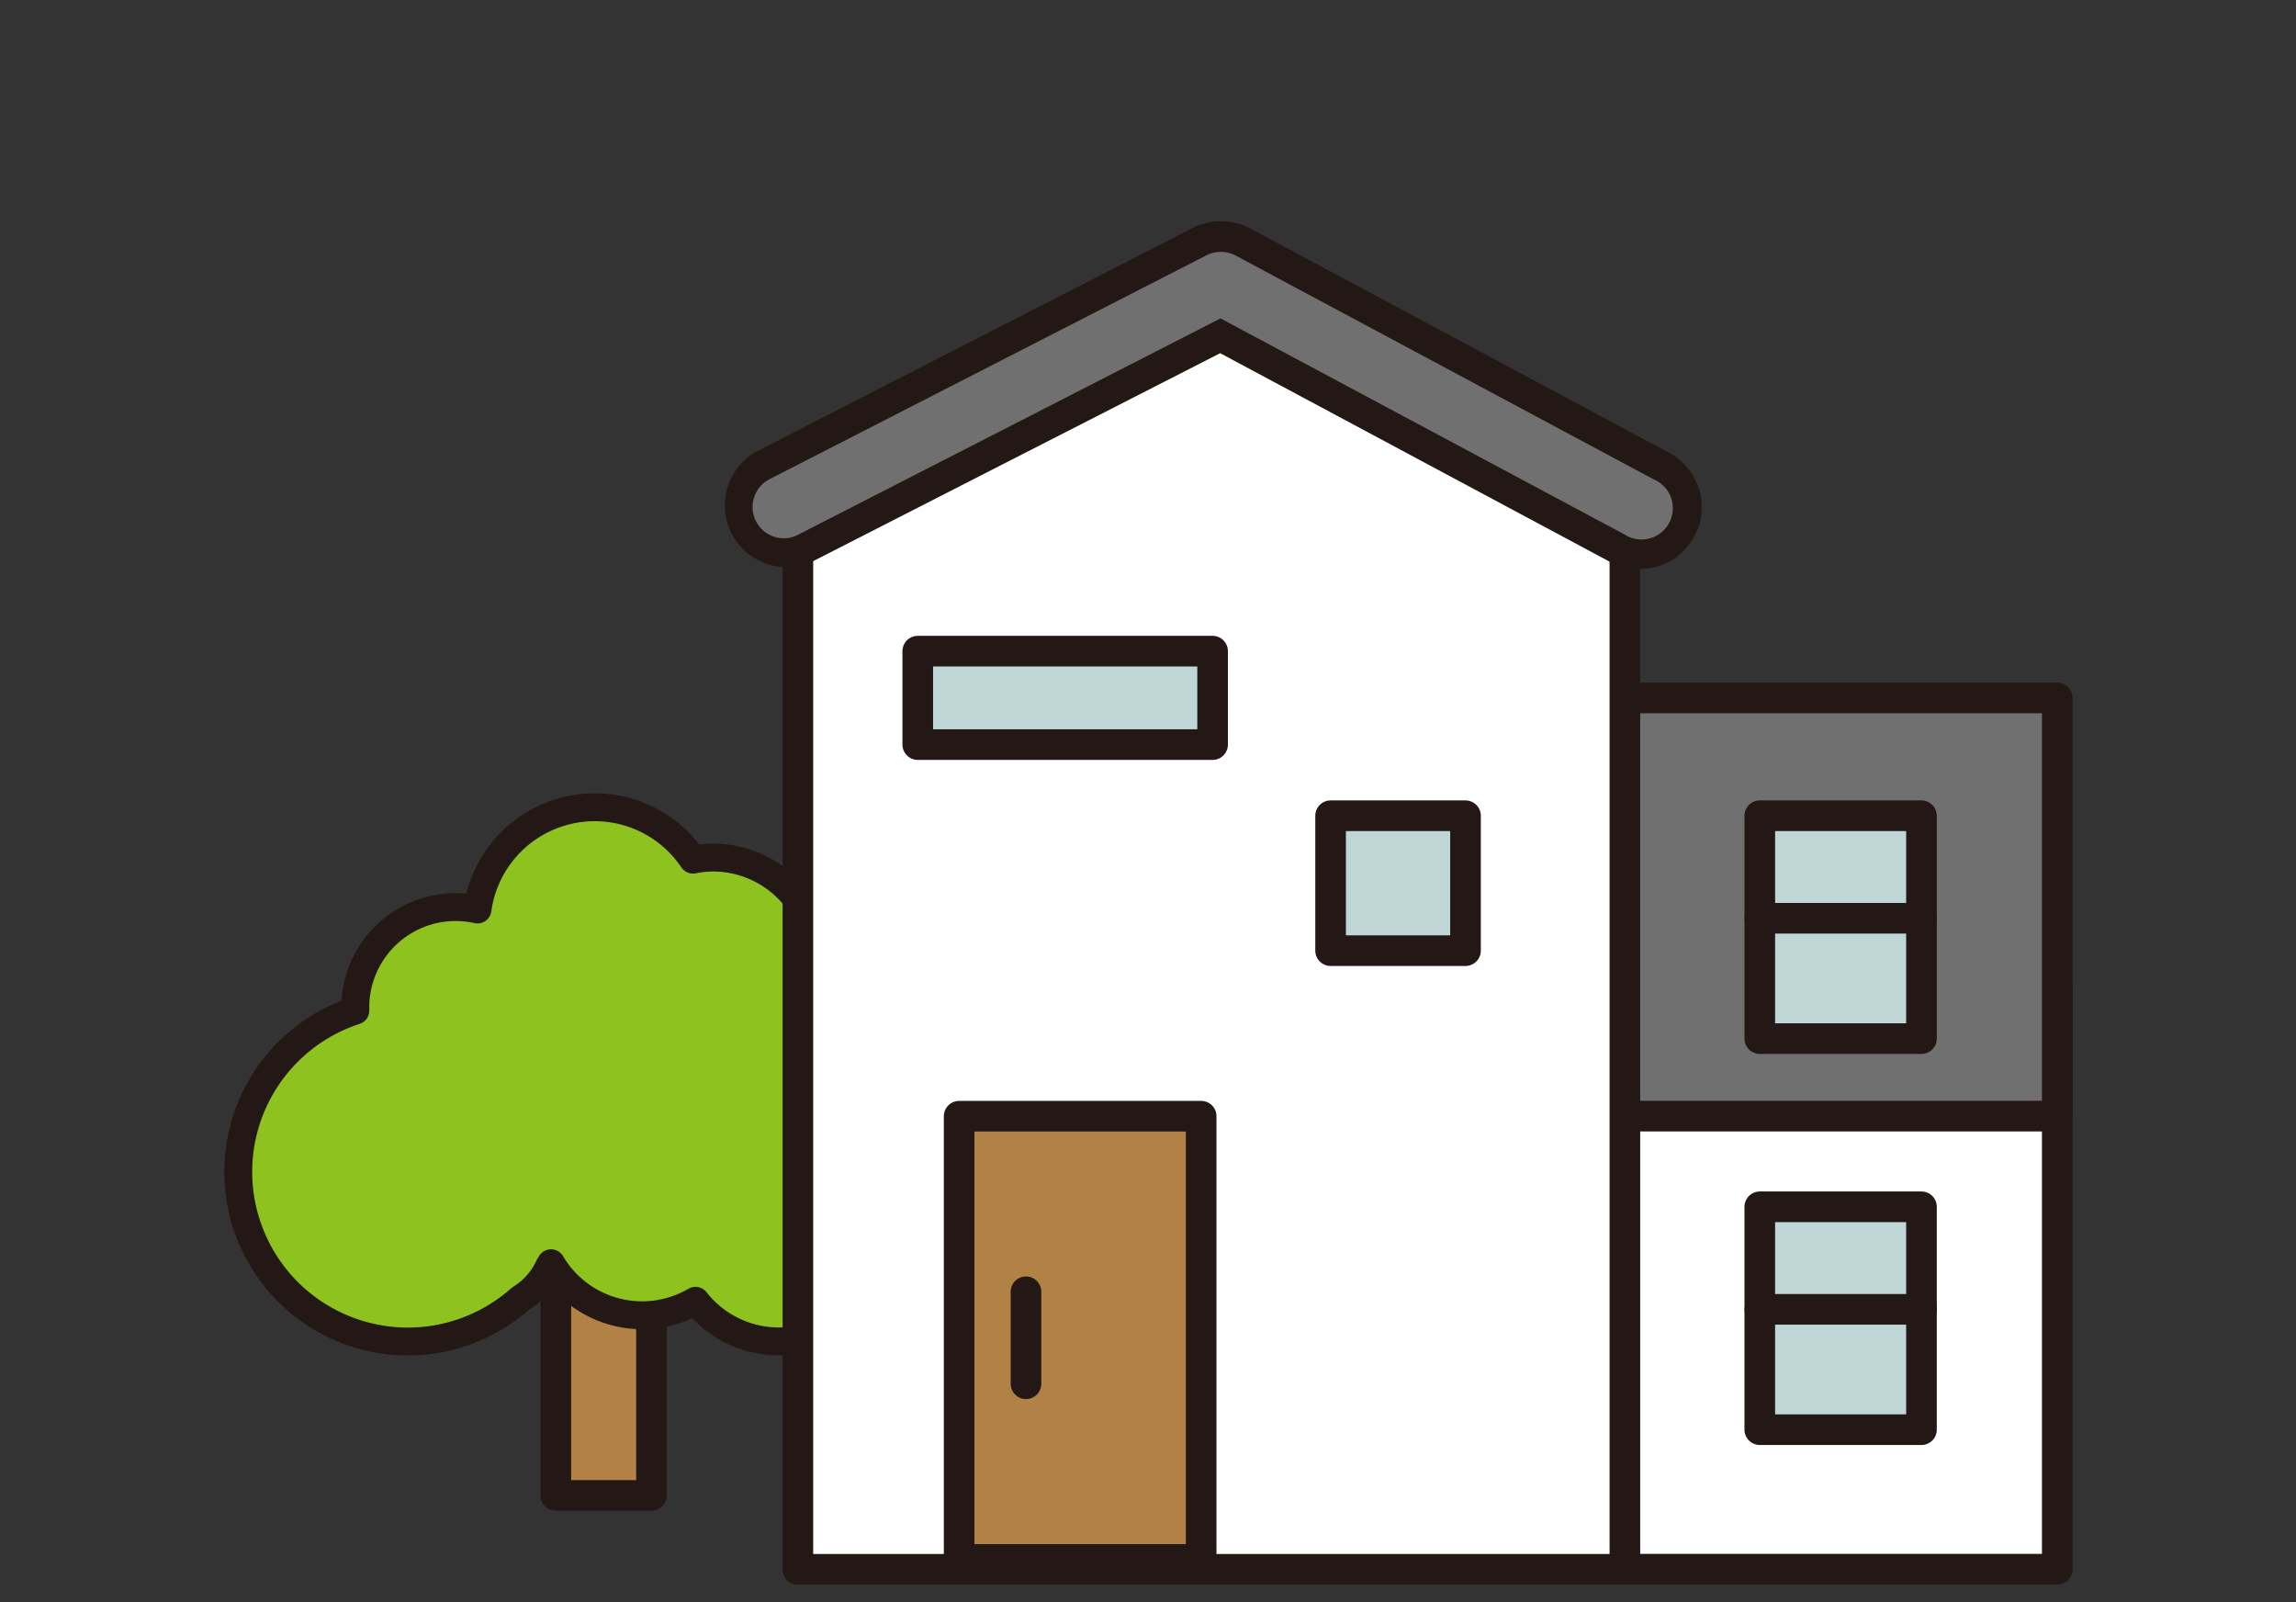 <svg xmlns="http://www.w3.org/2000/svg" viewBox="0 0 209.17 145.94"><rect x="0" y="0" width="209.17" height="145.94" fill="#333333" stroke="none"/><defs><style>.cls-1{fill:#b28146;}.cls-1,.cls-2,.cls-3,.cls-4,.cls-7{stroke:#231815;stroke-linecap:round;stroke-linejoin:round;}.cls-1,.cls-3,.cls-4,.cls-7{stroke-width:2.79px;}.cls-2{fill:#8dc21f;stroke-width:2.54px;}.cls-3{fill:#fff;}.cls-4,.cls-5{fill:#717071;}.cls-6{fill:#231815;}.cls-7{fill:#bfd6d6;}</style></defs><g id="windowのコピー"><g id="win_7のコピー"><rect class="cls-1" x="50.63" y="94.56" width="8.71" height="41.64" transform="translate(109.98 230.77) rotate(-180)"/><path class="cls-2" d="M32.37,92.05c0-.1,0-.19,0-.29a9.14,9.14,0,0,1,9.13-9.14,9.36,9.36,0,0,1,2,.22A10.78,10.78,0,0,1,63.13,78.3,9.85,9.85,0,0,1,65,78.11,9.63,9.63,0,0,1,74.55,87h0a6.72,6.72,0,0,1,4,1.35,6.15,6.15,0,0,1,10,4.81c0,.16,0,.31-.05.46a12.39,12.39,0,0,1,9.71,16.45,5.59,5.59,0,1,1-8,7.69,12.42,12.42,0,0,1-10.38-1.46,9.64,9.64,0,0,1-16.47,2.18,9.63,9.63,0,0,1-13.16-3.42l-.18.3a6.74,6.74,0,0,1-2.58,2.91A15.45,15.45,0,1,1,32.37,92.05Z"/><rect class="cls-3" x="116.63" y="90.1" width="70.79" height="52.84" transform="translate(304.05 233.03) rotate(-180)"/><rect class="cls-4" x="116.63" y="63.57" width="70.79" height="38.09" transform="translate(304.05 165.23) rotate(-180)"/><polygon class="cls-3" points="72.69 45.51 72.69 142.94 148.03 142.94 148.03 45.51 111.19 25.78 72.69 45.51"/><path class="cls-5" d="M71.4,50.42a4.24,4.24,0,0,1-4-5.54,4.15,4.15,0,0,1,2.1-2.47L109.28,22a4.24,4.24,0,0,1,1.94-.47,4.36,4.36,0,0,1,2,.5l38.1,20.4a4.24,4.24,0,0,1-4,7.48L111.17,30.57,73.33,50A4.17,4.17,0,0,1,71.4,50.42Z"/><path class="cls-6" d="M111.22,22.94a2.89,2.89,0,0,1,1.34.33l38.11,20.4a2.85,2.85,0,1,1-2.69,5L111.19,29,72.7,48.71a2.78,2.78,0,0,1-1.3.32,2.85,2.85,0,0,1-1.3-5.38l39.82-20.4a2.83,2.83,0,0,1,1.3-.31m0-2.79a5.6,5.6,0,0,0-2.57.62L68.83,41.17a5.63,5.63,0,0,0,5.14,10l37.19-19,35.5,19a5.75,5.75,0,0,0,2.66.66A5.63,5.63,0,0,0,152,41.21l-38.1-20.4a5.75,5.75,0,0,0-2.66-.66Z"/><rect class="cls-1" x="87.39" y="101.66" width="22.05" height="40.37" transform="translate(196.82 243.7) rotate(-180)"/><line class="cls-3" x1="93.47" y1="117.66" x2="93.47" y2="126.04"/><rect class="cls-7" x="92.78" y="50.14" width="8.51" height="26.86" transform="translate(160.61 -33.47) rotate(90)"/><rect class="cls-7" x="121.23" y="74.31" width="12.29" height="12.29" transform="translate(254.74 160.9) rotate(-180)"/><rect class="cls-7" x="160.33" y="74.31" width="14.73" height="20.3" transform="translate(335.38 168.91) rotate(-180)"/><line class="cls-7" x1="175.06" y1="83.64" x2="160.33" y2="83.64"/><rect class="cls-7" x="160.33" y="109.93" width="14.73" height="20.3" transform="translate(335.38 240.15) rotate(-180)"/><line class="cls-7" x1="175.06" y1="119.26" x2="160.33" y2="119.26"/></g></g></svg>